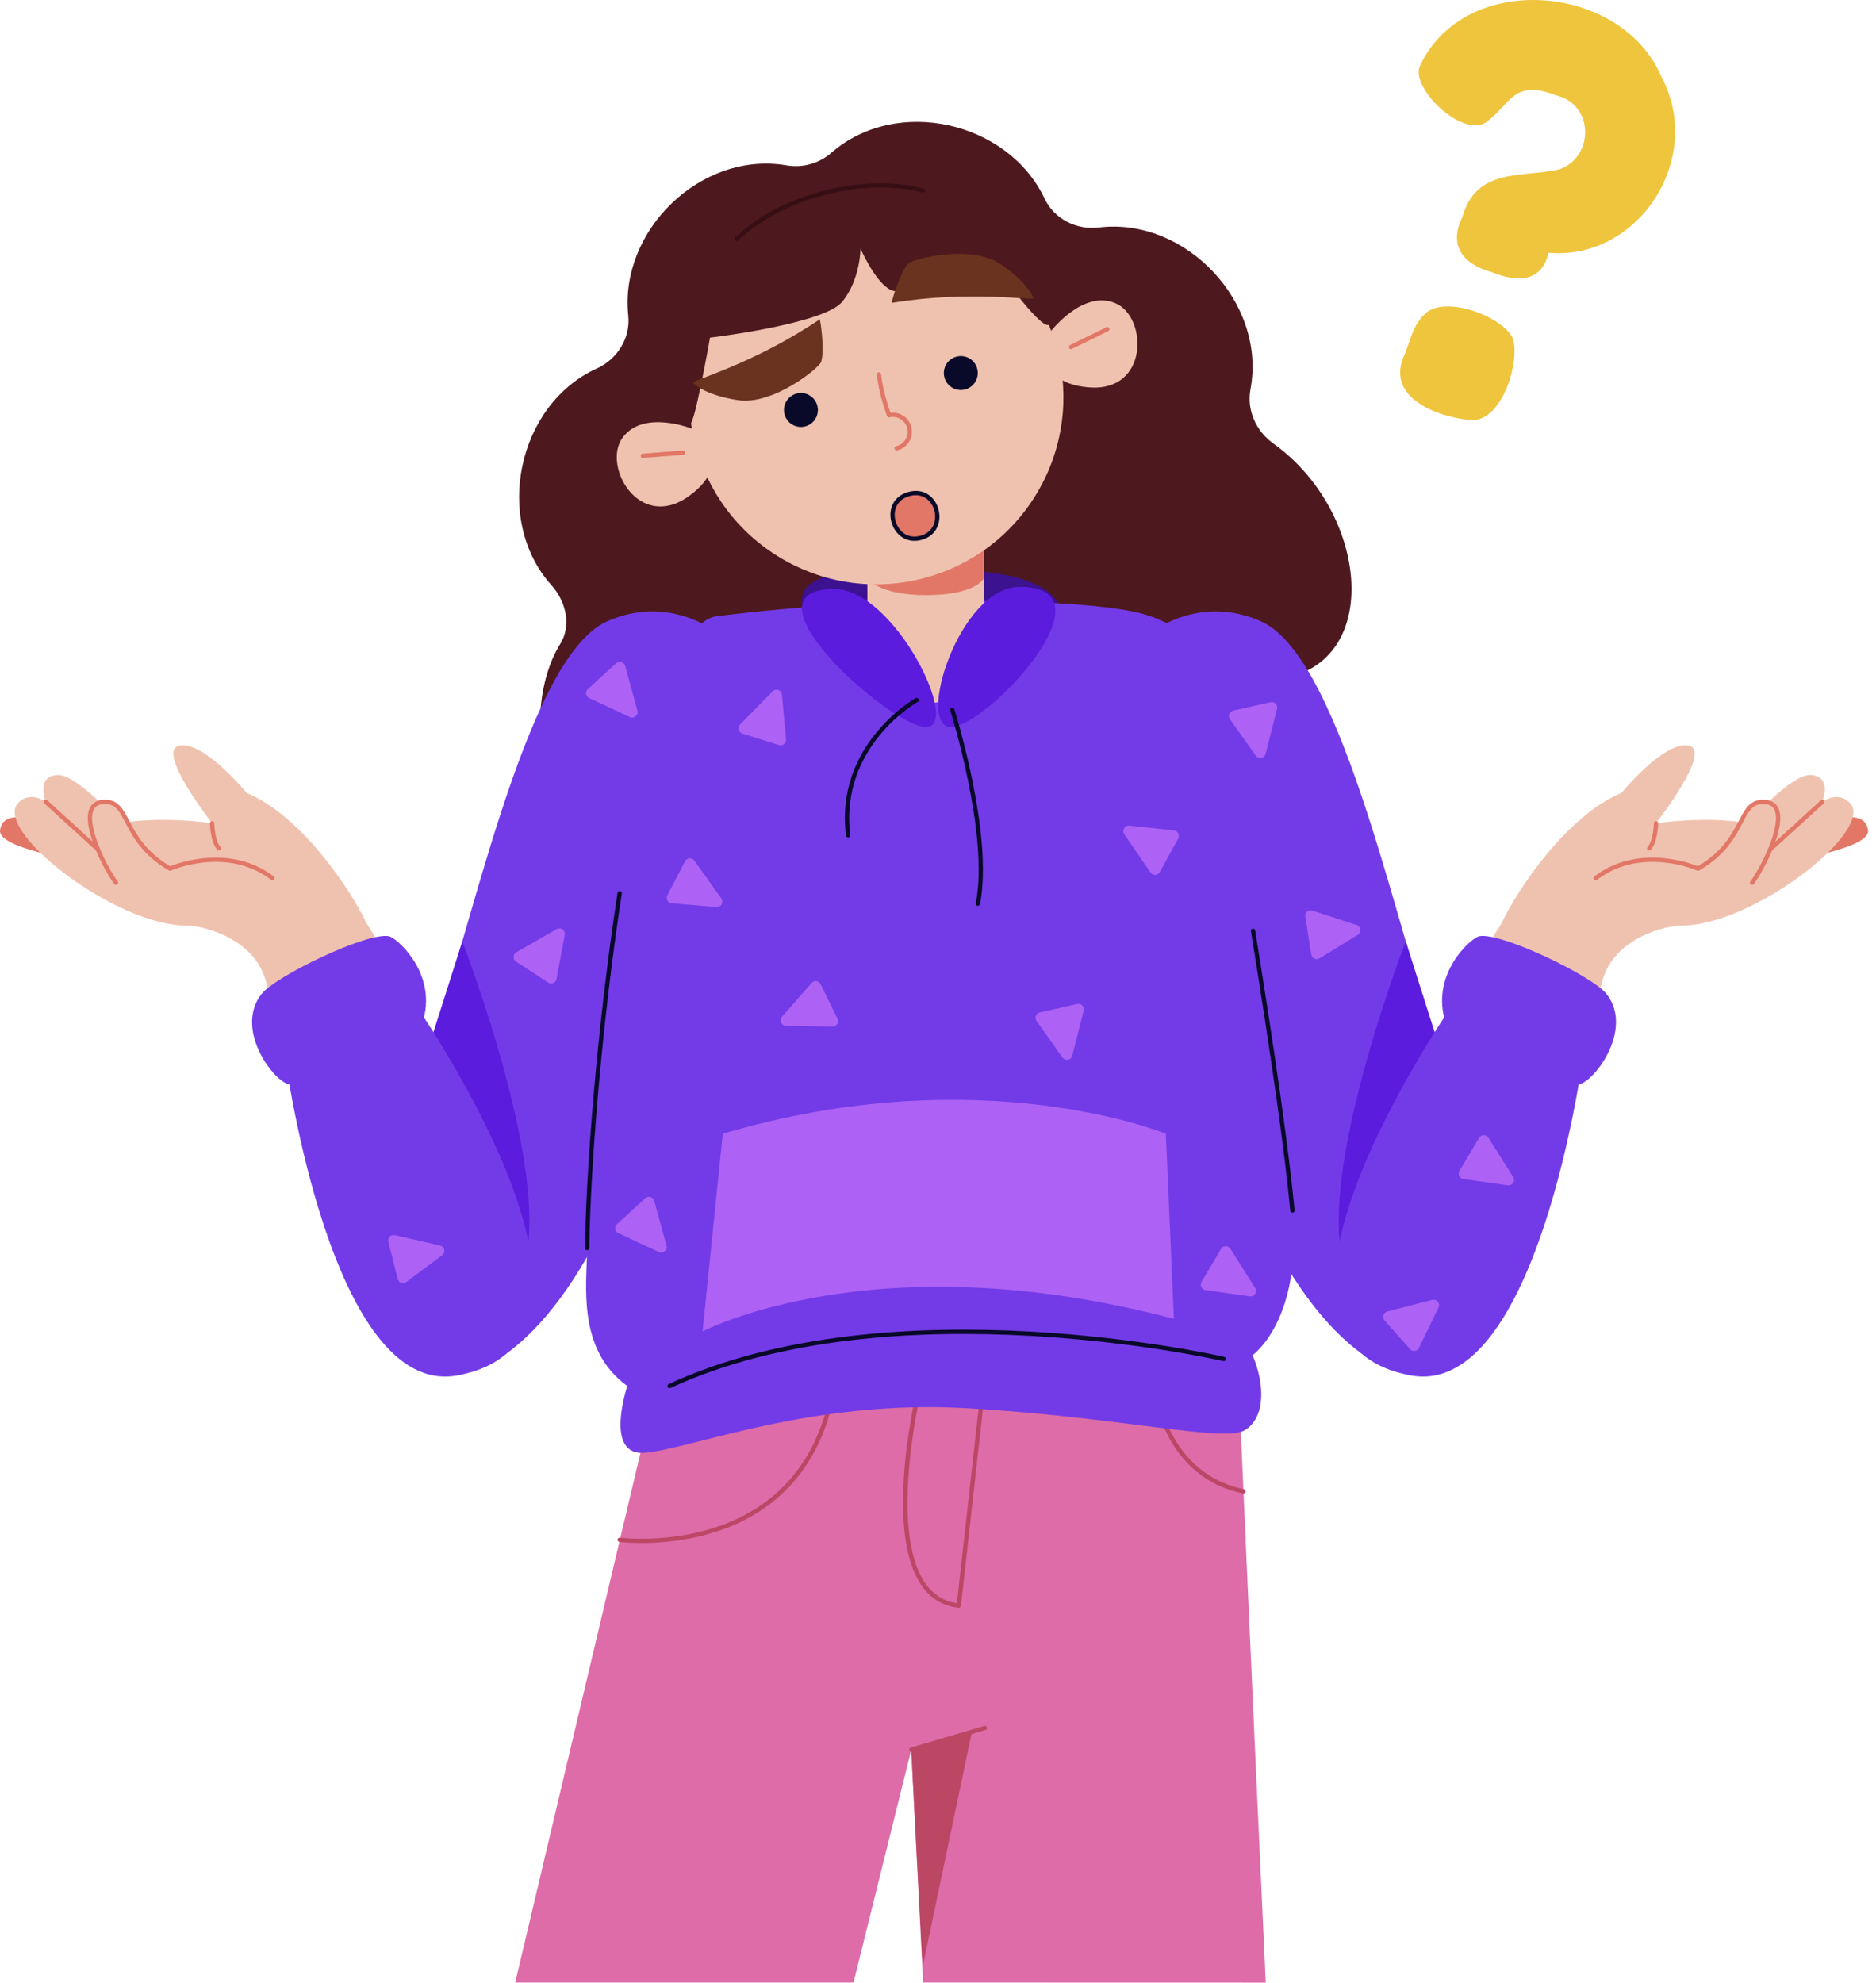 <svg width="212" height="224" viewBox="0 0 212 224" fill="none" xmlns="http://www.w3.org/2000/svg">
<path d="M96.452 223.99L113.684 154.569L74.484 155.262C74.484 155.262 66.594 188.505 58.221 223.99H96.452Z" fill="#DD6CA8"/>
<path d="M143.036 224C141.373 188.33 139.939 155.261 139.939 155.261L100.739 154.568L104.323 223.99L143.036 224Z" fill="#DD6CA8"/>
<path d="M104.261 222.229L109.841 195.621L102.984 197.678L104.261 222.229Z" fill="#BB4765"/>
<path d="M102.983 197.92C102.878 197.92 102.781 197.852 102.75 197.747C102.712 197.617 102.786 197.483 102.914 197.445L111.22 195.001C111.351 194.964 111.484 195.036 111.522 195.165C111.559 195.294 111.486 195.429 111.358 195.467L103.051 197.911C103.029 197.917 103.006 197.92 102.983 197.92Z" fill="#BB4765"/>
<path d="M72.484 174.333C70.973 174.333 70.024 174.213 69.994 174.209C69.862 174.192 69.768 174.069 69.786 173.937C69.804 173.804 69.924 173.705 70.059 173.729C70.154 173.741 79.724 174.944 86.797 169.476C90.942 166.271 93.439 161.422 94.217 155.067C94.233 154.934 94.353 154.835 94.487 154.856C94.62 154.872 94.715 154.993 94.699 155.126C93.904 161.617 91.344 166.575 87.09 169.862C82.086 173.73 75.873 174.333 72.484 174.333Z" fill="#BB4765"/>
<path d="M108.348 181.648C108.339 181.648 108.33 181.647 108.321 181.646C106.584 181.455 105.184 180.617 104.162 179.154C99.769 172.87 103.566 157.143 103.729 156.477C103.761 156.347 103.893 156.267 104.022 156.299C104.153 156.331 104.232 156.463 104.2 156.592C104.16 156.754 100.292 172.772 104.56 178.876C105.451 180.15 106.653 180.909 108.134 181.132L110.995 155.554C111.01 155.421 111.132 155.323 111.264 155.34C111.397 155.355 111.493 155.475 111.478 155.608L108.589 181.432C108.575 181.557 108.47 181.648 108.348 181.648Z" fill="#BB4765"/>
<path d="M140.52 168.736C140.504 168.736 140.487 168.735 140.471 168.731C130.671 166.692 130.075 155.644 130.07 155.532C130.064 155.399 130.168 155.285 130.302 155.28C130.306 155.279 130.31 155.279 130.313 155.279C130.442 155.279 130.549 155.381 130.555 155.511C130.56 155.619 131.143 166.294 140.569 168.256C140.701 168.283 140.785 168.412 140.758 168.543C140.734 168.658 140.633 168.736 140.52 168.736Z" fill="#BB4765"/>
<path d="M63.315 72.745C64.603 70.672 63.953 67.938 62.322 66.123C55.7 58.753 58.45 45.712 67.46 41.622C69.782 40.568 71.264 38.178 70.997 35.642C69.984 26.057 79.205 17.03 88.888 18.682C90.705 18.993 92.552 18.474 93.942 17.265C101.352 10.813 113.921 13.725 118.045 22.436C119.136 24.74 121.646 26.01 124.177 25.701C134 24.504 143.134 34.213 141.315 43.95C140.867 46.349 141.929 48.701 143.914 50.122C154.066 57.393 156.136 73.091 146.499 76.261L74.71 96.412C61.577 99.09 58.17 81.028 63.315 72.745Z" fill="#4E181F"/>
<path d="M73.961 120.998C69.893 141.2 59.319 154.71 51.675 155.206C44.03 155.703 42.912 132.163 48.254 118.901C52.809 107.595 59.136 74.417 68.602 70.202C75.464 67.147 80.791 71.316 80.791 71.316L73.961 120.998Z" fill="#733BE7"/>
<path d="M52.243 106.361C52.243 106.361 60.89 128.616 59.716 140.256L48.256 118.9L52.243 106.361Z" fill="#5B1CDE"/>
<path d="M4.013 92.68C2.656 92.266 0.227 91.832 0.004 93.832C-0.22 95.831 8.703 97.199 8.703 97.199L4.013 92.68Z" fill="#E27767"/>
<path d="M57.827 138.38C56.44 130.306 45.314 110.332 41.409 104.298C39.694 100.578 34.003 92.103 27.874 89.588C27.874 89.588 23.087 83.72 20.291 84.234C17.497 84.749 23.968 93.009 23.968 93.009C17.543 92.162 13.563 93.009 13.563 93.009C13.563 93.009 8.687 87.387 6.445 87.561C3.988 87.753 5.179 90.595 5.179 90.595C5.179 90.595 3.504 89.331 2.12 90.645C-1.046 93.653 12.97 104.613 21.112 104.571C22.689 104.563 28.7 105.869 30.04 110.838C33.932 125.277 39.175 155.036 50.947 155.096C59.409 155.141 58.908 144.669 57.827 138.38Z" fill="#EFC2AF"/>
<path d="M30.784 99.21C25.576 95.249 19.216 98.141 19.216 98.141C13.536 94.848 14.825 90.325 11.608 90.608C8.232 90.904 11.634 97.77 13.108 99.726C14.583 101.683 17.567 103.803 17.567 103.803L30.784 99.21Z" fill="#EFC2AF"/>
<path d="M13.108 99.969C13.034 99.969 12.962 99.935 12.914 99.872C11.773 98.358 9.187 93.442 10.123 91.339C10.383 90.755 10.875 90.428 11.586 90.366C13.287 90.216 13.871 91.33 14.608 92.74C15.373 94.205 16.417 96.204 19.233 97.871C20.14 97.501 26.06 95.314 30.931 99.017C31.037 99.098 31.058 99.251 30.977 99.357C30.896 99.464 30.743 99.485 30.637 99.403C25.602 95.575 19.378 98.334 19.316 98.362C19.244 98.395 19.161 98.391 19.093 98.352C16.077 96.603 14.979 94.5 14.177 92.965C13.449 91.57 13.013 90.727 11.628 90.85C11.098 90.897 10.751 91.121 10.566 91.537C9.763 93.34 12.149 98.052 13.301 99.581C13.382 99.688 13.36 99.84 13.253 99.921C13.211 99.953 13.159 99.969 13.108 99.969Z" fill="#E27767"/>
<path d="M11.048 96.188C10.989 96.188 10.931 96.167 10.884 96.124L5.015 90.774C4.916 90.684 4.909 90.531 4.999 90.431C5.09 90.332 5.242 90.325 5.342 90.415L11.211 95.765C11.31 95.855 11.317 96.008 11.227 96.108C11.18 96.161 11.114 96.188 11.048 96.188Z" fill="#E27767"/>
<path d="M24.731 96.101C24.663 96.101 24.596 96.072 24.548 96.017C23.759 95.108 23.727 93.097 23.726 93.012C23.725 92.878 23.832 92.768 23.966 92.766C24.097 92.752 24.21 92.872 24.212 93.006C24.212 93.025 24.242 94.924 24.915 95.699C25.003 95.8 24.992 95.953 24.891 96.041C24.845 96.081 24.788 96.101 24.731 96.101Z" fill="#E27767"/>
<path d="M32.252 119.65C32.252 119.65 37.41 158.003 51.673 155.395C73.822 151.344 46.156 112.329 46.156 112.329L32.252 119.65Z" fill="#733BE7"/>
<path d="M29.533 112.329C26.681 116.022 30.344 121.416 32.3 122.383C35.266 123.849 47.006 119.609 47.995 114.568C48.983 109.527 44.745 105.933 43.964 105.777C41.493 105.283 31.114 110.281 29.533 112.329Z" fill="#733BE7"/>
<path d="M72.036 80.29L70.645 75.225C70.523 74.781 69.975 74.622 69.634 74.933L66.433 77.859C66.108 78.156 66.189 78.687 66.588 78.873L71.181 81.012C71.658 81.235 72.176 80.797 72.036 80.29Z" fill="#AD62F5"/>
<path d="M62.904 104.976L58.346 107.585C57.946 107.814 57.929 108.384 58.315 108.637L61.946 111.009C62.314 111.25 62.809 111.038 62.89 110.606L63.817 105.624C63.913 105.107 63.36 104.715 62.904 104.976Z" fill="#AD62F5"/>
<path d="M49.739 140.724L44.62 139.55C44.171 139.448 43.771 139.856 43.884 140.302L44.945 144.508C45.052 144.935 45.559 145.115 45.912 144.851L49.971 141.819C50.392 141.504 50.252 140.841 49.739 140.724Z" fill="#AD62F5"/>
<path d="M137.144 120.998C141.212 141.2 151.786 154.71 159.43 155.206C167.075 155.703 168.193 132.163 162.85 118.901C158.295 107.595 151.969 74.417 142.502 70.202C135.641 67.147 130.313 71.316 130.313 71.316L137.144 120.998Z" fill="#733BE7"/>
<path d="M158.863 106.361C158.863 106.361 150.217 128.616 151.39 140.256L162.85 118.9L158.863 106.361Z" fill="#5B1CDE"/>
<path d="M207.092 92.68C208.45 92.266 210.878 91.832 211.101 93.832C211.325 95.831 202.402 97.199 202.402 97.199L207.092 92.68Z" fill="#E27767"/>
<path d="M153.278 138.38C154.666 130.306 165.792 110.332 169.697 104.298C171.412 100.578 177.102 92.103 183.232 89.588C183.232 89.588 188.019 83.72 190.814 84.234C193.609 84.749 187.137 93.009 187.137 93.009C193.563 92.162 197.543 93.009 197.543 93.009C197.543 93.009 202.419 87.387 204.661 87.561C207.118 87.753 205.927 90.595 205.927 90.595C205.927 90.595 207.602 89.331 208.985 90.645C212.152 93.653 198.136 104.613 189.994 104.571C188.417 104.563 182.406 105.869 181.066 110.838C177.174 125.277 171.931 155.036 160.158 155.096C151.697 155.141 152.198 144.669 153.278 138.38Z" fill="#EFC2AF"/>
<path d="M180.322 99.21C185.53 95.249 191.89 98.141 191.89 98.141C197.57 94.848 196.281 90.325 199.498 90.608C202.873 90.904 199.472 97.77 197.998 99.726C196.523 101.683 193.539 103.803 193.539 103.803L180.322 99.21Z" fill="#EFC2AF"/>
<path d="M197.998 99.969C197.947 99.969 197.896 99.952 197.852 99.919C197.745 99.839 197.723 99.686 197.804 99.58C198.956 98.051 201.341 93.338 200.539 91.536C200.354 91.12 200.007 90.896 199.477 90.849C198.099 90.729 197.656 91.569 196.928 92.963C196.127 94.499 195.029 96.602 192.012 98.351C191.944 98.39 191.861 98.394 191.79 98.361C191.728 98.333 185.498 95.578 180.469 99.403C180.362 99.484 180.211 99.464 180.129 99.356C180.048 99.25 180.069 99.097 180.176 99.016C185.046 95.312 190.966 97.5 191.873 97.87C194.689 96.203 195.733 94.204 196.498 92.739C197.234 91.33 197.812 90.214 199.52 90.366C200.231 90.428 200.724 90.755 200.983 91.338C201.919 93.441 199.333 98.357 198.193 99.871C198.144 99.936 198.071 99.969 197.998 99.969Z" fill="#E27767"/>
<path d="M200.057 96.188C199.991 96.188 199.925 96.161 199.878 96.109C199.787 96.01 199.794 95.856 199.893 95.766L205.763 90.416C205.862 90.326 206.015 90.334 206.105 90.432C206.196 90.531 206.189 90.685 206.09 90.775L200.22 96.125C200.174 96.167 200.115 96.188 200.057 96.188Z" fill="#E27767"/>
<path d="M186.374 96.1C186.318 96.1 186.261 96.081 186.216 96.041C186.114 95.953 186.104 95.8 186.191 95.699C186.865 94.922 186.894 93.025 186.894 93.006C186.896 92.872 187.014 92.748 187.14 92.766C187.274 92.768 187.381 92.878 187.38 93.012C187.379 93.097 187.347 95.107 186.558 96.017C186.51 96.072 186.442 96.1 186.374 96.1Z" fill="#E27767"/>
<path d="M178.855 119.65C178.855 119.65 173.696 158.003 159.433 155.395C137.284 151.344 164.95 112.329 164.95 112.329L178.855 119.65Z" fill="#733BE7"/>
<path d="M181.573 112.329C184.425 116.022 180.761 121.416 178.805 122.383C175.84 123.849 164.1 119.609 163.111 114.568C162.123 109.527 166.36 105.933 167.141 105.777C169.613 105.283 179.992 110.281 181.573 112.329Z" fill="#733BE7"/>
<path d="M153.301 104.509L148.308 102.878C147.87 102.735 147.435 103.105 147.507 103.56L148.183 107.845C148.251 108.28 148.74 108.504 149.115 108.274L153.432 105.621C153.88 105.346 153.8 104.672 153.301 104.509Z" fill="#AD62F5"/>
<path d="M161.852 146.858L156.767 148.173C156.321 148.289 156.154 148.835 156.46 149.18L159.338 152.425C159.63 152.754 160.163 152.68 160.354 152.284L162.562 147.723C162.791 147.251 162.361 146.726 161.852 146.858Z" fill="#AD62F5"/>
<path d="M143.018 85.176L144.315 80.086C144.428 79.64 144.03 79.231 143.581 79.332L139.351 80.291C138.922 80.388 138.73 80.891 138.985 81.25L141.918 85.381C142.222 85.81 142.889 85.686 143.018 85.176Z" fill="#AD62F5"/>
<path d="M171.003 132.979L168.198 128.538C167.952 128.148 167.381 128.157 167.146 128.553L164.934 132.283C164.71 132.662 164.942 133.147 165.378 133.208L170.395 133.919C170.915 133.993 171.283 133.424 171.003 132.979Z" fill="#AD62F5"/>
<path d="M90.859 69.223C90.015 66.535 91.113 64.667 99.156 64.403C107.2 64.139 119.776 63.877 119.951 69.728C120.127 75.578 92.381 74.072 90.859 69.223Z" fill="#3C1291"/>
<path d="M136.666 76.147C136.666 76.147 136.026 71.236 129.059 69.334C122.416 67.52 99.721 67.214 80.959 69.632C71.927 70.796 66.546 122.798 66.355 141.012C66.312 145.136 65.157 152.444 70.891 156.595C70.891 156.595 68.191 164.591 72.915 164.138C78.329 163.619 91.704 158.101 109.19 159.095C126.676 160.088 138.344 163.035 140.705 161.566C143.066 160.098 142.899 156.264 141.55 153.111C141.55 153.111 147.217 149.133 146.055 136.768C144.412 119.304 136.666 76.147 136.666 76.147Z" fill="#733BE7"/>
<path d="M75.67 156.837C75.578 156.837 75.49 156.785 75.45 156.697C75.394 156.575 75.446 156.431 75.568 156.374C100.776 144.712 137.962 153.212 138.335 153.299C138.466 153.33 138.547 153.46 138.516 153.591C138.485 153.722 138.359 153.804 138.224 153.773C137.854 153.685 100.826 145.223 75.772 156.815C75.739 156.831 75.704 156.837 75.67 156.837Z" fill="#090929"/>
<path d="M81.679 128.092L79.392 150.436C79.392 150.436 98.835 140.089 132.656 149.006L131.747 128.092C131.747 128.092 110.849 119.468 81.679 128.092Z" fill="#AD62F5"/>
<path d="M66.355 141.254C66.354 141.254 66.354 141.254 66.353 141.254C66.219 141.253 66.111 141.143 66.112 141.009C66.203 132.322 67.495 115.75 69.787 100.885C69.807 100.752 69.932 100.661 70.064 100.682C70.196 100.702 70.287 100.826 70.266 100.958C67.978 115.801 66.689 132.344 66.598 141.014C66.596 141.147 66.488 141.254 66.355 141.254Z" fill="#090929"/>
<path d="M146.054 137.01C145.93 137.01 145.825 136.916 145.813 136.79C145.207 130.346 143.71 119.716 141.363 105.196C141.341 105.064 141.431 104.939 141.563 104.918C141.693 104.895 141.82 104.986 141.841 105.118C144.19 119.649 145.689 130.289 146.296 136.745C146.308 136.878 146.21 136.997 146.077 137.009C146.07 137.01 146.062 137.01 146.054 137.01Z" fill="#090929"/>
<path d="M111.167 73.643C111.167 73.643 111.167 79.435 104.594 79.435C98.022 79.435 98.022 73.643 98.022 73.643V60.968H111.167V73.643Z" fill="#EFC2AF"/>
<path d="M111.167 60.968L98.022 62.668V65.369C98.022 65.369 99.274 67.239 104.69 67.239C110.23 67.239 111.167 65.369 111.167 65.369V60.968Z" fill="#E27767"/>
<path d="M117.272 55.563C123.174 45.489 119.792 32.538 109.718 26.636C99.644 20.734 86.693 24.116 80.791 34.189C74.889 44.263 78.271 57.214 88.345 63.116C98.419 69.018 111.37 65.637 117.272 55.563Z" fill="#EFC2AF"/>
<path d="M78.295 48.471C78.295 48.471 72.792 46.222 70.389 49.399C67.985 52.576 72.187 60.087 77.828 56.067C80.852 53.911 80.464 52.037 80.464 52.037L78.295 48.471Z" fill="#EFC2AF"/>
<path d="M72.636 51.735C72.511 51.735 72.404 51.638 72.395 51.511C72.385 51.377 72.485 51.261 72.618 51.251L77.181 50.904C77.316 50.897 77.431 50.995 77.442 51.128C77.452 51.262 77.351 51.378 77.218 51.388L72.655 51.734C72.649 51.735 72.643 51.735 72.636 51.735Z" fill="#E27767"/>
<path d="M118.733 37.453C118.733 37.453 122.333 32.723 126.017 34.242C129.699 35.76 129.889 44.364 122.988 43.761C119.288 43.438 118.672 41.626 118.672 41.626L118.733 37.453Z" fill="#EFC2AF"/>
<path d="M121.035 39.445C120.945 39.445 120.859 39.395 120.817 39.309C120.758 39.189 120.808 39.044 120.928 38.984L125.036 36.968C125.156 36.909 125.302 36.958 125.361 37.079C125.42 37.2 125.37 37.345 125.25 37.404L121.142 39.42C121.107 39.437 121.071 39.445 121.035 39.445Z" fill="#E27767"/>
<path d="M92.378 45.89C92.616 46.921 91.973 47.951 90.941 48.189C89.91 48.428 88.88 47.784 88.642 46.753C88.404 45.721 89.047 44.692 90.078 44.453C91.11 44.215 92.139 44.858 92.378 45.89Z" fill="#090929"/>
<path d="M101.325 50.89C101.215 50.89 101.115 50.814 101.089 50.702C101.059 50.571 101.14 50.441 101.271 50.411C102.17 50.203 102.733 49.302 102.525 48.403C102.317 47.503 101.417 46.942 100.517 47.148C100.398 47.176 100.277 47.11 100.235 46.996C100.194 46.887 99.254 44.316 99.094 42.319C99.084 42.186 99.184 42.069 99.317 42.058C99.448 42.05 99.568 42.148 99.579 42.281C99.708 43.906 100.401 46.002 100.623 46.637C101.711 46.5 102.747 47.205 102.999 48.294C103.267 49.454 102.54 50.616 101.381 50.885C101.362 50.888 101.343 50.89 101.325 50.89Z" fill="#E27767"/>
<path d="M110.446 41.715C110.685 42.747 110.042 43.776 109.01 44.015C107.979 44.253 106.949 43.611 106.711 42.578C106.472 41.547 107.116 40.517 108.147 40.279C109.179 40.041 110.208 40.684 110.446 41.715Z" fill="#090929"/>
<path d="M102.732 55.809C99.434 56.707 100.894 61.632 104.082 60.763C107.27 59.894 105.992 54.92 102.732 55.809Z" fill="#E27767"/>
<path d="M103.347 61.108C102.007 61.108 101.044 60.127 100.732 58.981C100.38 57.69 100.837 56.074 102.669 55.574C104.494 55.079 105.701 56.247 106.054 57.542C106.424 58.9 105.888 60.522 104.147 60.997C103.867 61.073 103.6 61.108 103.347 61.108ZM102.796 56.043C101.278 56.457 100.9 57.752 101.2 58.853C101.499 59.949 102.507 60.941 104.018 60.529C105.519 60.12 105.882 58.76 105.585 57.67C105.294 56.6 104.297 55.634 102.796 56.043Z" fill="#090929"/>
<path d="M77.912 47.767C78.296 49.176 80.236 38.147 80.236 38.147C80.236 38.147 93.159 36.616 95.201 34.07C97.244 31.523 97.243 28.087 97.243 28.087C97.243 28.087 99.57 33.422 101.591 32.871C103.611 32.321 112.112 29.507 112.112 29.507C112.112 29.507 117.471 37.218 118.527 36.701C119.407 34.529 111.876 16.683 92.772 21.888C81.834 24.869 77.773 32.864 77.221 40.142C77.013 42.889 77.303 45.533 77.912 47.767Z" fill="#4E181F"/>
<path d="M83.256 27.236C83.192 27.236 83.127 27.21 83.079 27.16C82.988 27.062 82.993 26.908 83.09 26.816C85.616 24.442 88.852 22.705 92.709 21.654C96.876 20.519 100.8 20.396 104.376 21.288C104.506 21.32 104.585 21.452 104.553 21.582C104.52 21.712 104.387 21.789 104.258 21.758C100.765 20.887 96.922 21.009 92.837 22.122C89.057 23.152 85.89 24.85 83.423 27.169C83.376 27.214 83.316 27.236 83.256 27.236Z" fill="#380E15"/>
<path d="M100.756 34.224C101.022 33.004 101.992 30.397 102.665 29.761C103.218 29.238 109.665 27.596 112.986 29.792C116.307 31.989 116.759 33.68 116.759 33.68C116.807 34.029 109.708 32.743 100.756 34.224Z" fill="#6A331F"/>
<path d="M92.644 36.069C92.913 37.29 93.123 40.063 92.778 40.922C92.494 41.628 87.325 45.817 83.389 45.211C79.454 44.605 78.336 43.258 78.336 43.258C78.147 42.961 85.132 41.159 92.644 36.069Z" fill="#6A331F"/>
<path d="M94.288 66.547C83.223 66.547 100.392 81.939 104.581 82.135C108.771 82.332 101.116 66.547 94.288 66.547Z" fill="#5B1CDE"/>
<path d="M115.203 66.304C126.268 66.304 111.697 81.936 107.541 82.136C103.386 82.335 108.376 66.304 115.203 66.304Z" fill="#5B1CDE"/>
<path d="M95.841 94.614C95.72 94.614 95.616 94.524 95.6 94.401C94.324 84.052 103.383 78.926 103.475 78.875C103.593 78.811 103.74 78.853 103.805 78.97C103.87 79.087 103.827 79.235 103.71 79.299C103.621 79.348 94.846 84.323 96.082 94.341C96.098 94.474 96.004 94.595 95.871 94.612C95.861 94.614 95.851 94.614 95.841 94.614Z" fill="#090929"/>
<path d="M110.508 102.344C110.491 102.344 110.476 102.342 110.459 102.339C110.328 102.312 110.243 102.185 110.269 102.053C111.805 94.358 107.432 80.413 107.388 80.273C107.347 80.146 107.418 80.009 107.546 79.969C107.676 79.928 107.81 79.999 107.85 80.127C107.895 80.269 112.305 94.331 110.744 102.148C110.723 102.263 110.621 102.344 110.508 102.344Z" fill="#090929"/>
<path d="M87.311 78.107L83.631 81.855C83.308 82.183 83.447 82.737 83.886 82.875L88.025 84.174C88.445 84.305 88.864 83.968 88.824 83.53L88.366 78.484C88.318 77.96 87.68 77.731 87.311 78.107Z" fill="#AD62F5"/>
<path d="M127.055 94.242L130.009 98.585C130.268 98.966 130.839 98.938 131.06 98.534L133.144 94.73C133.355 94.344 133.106 93.867 132.668 93.82L127.63 93.282C127.107 93.226 126.759 93.808 127.055 94.242Z" fill="#AD62F5"/>
<path d="M88.826 115.891L94.077 115.977C94.538 115.985 94.844 115.503 94.641 115.089L92.732 111.194C92.539 110.799 92.005 110.728 91.715 111.059L88.372 114.867C88.025 115.262 88.3 115.882 88.826 115.891Z" fill="#AD62F5"/>
<path d="M81.515 101.505L78.464 97.23C78.196 96.855 77.626 96.895 77.414 97.305L75.417 101.155C75.214 101.546 75.475 102.016 75.913 102.053L80.962 102.478C81.485 102.522 81.821 101.933 81.515 101.505Z" fill="#AD62F5"/>
<path d="M121.168 119.272L122.465 114.182C122.578 113.736 122.18 113.327 121.731 113.429L117.501 114.387C117.072 114.484 116.88 114.987 117.134 115.346L120.068 119.477C120.372 119.906 121.039 119.782 121.168 119.272Z" fill="#AD62F5"/>
<path d="M75.324 140.737L73.933 135.672C73.811 135.228 73.262 135.069 72.922 135.38L69.721 138.305C69.396 138.602 69.478 139.134 69.877 139.32L74.469 141.459C74.945 141.681 75.463 141.243 75.324 140.737Z" fill="#AD62F5"/>
<path d="M141.846 145.525L139.042 141.084C138.795 140.694 138.225 140.702 137.99 141.098L135.777 144.829C135.553 145.207 135.785 145.692 136.221 145.754L141.238 146.464C141.758 146.538 142.126 145.969 141.846 145.525Z" fill="#AD62F5"/>
<path d="M161.155 35.349C163.409 33.441 169.535 35.629 170.901 38.103C171.899 40.464 169.84 47.769 166.161 47.456C162.606 47.153 156.298 44.967 158.799 39.893C159.506 38.038 159.734 36.626 161.155 35.349ZM165.236 24.565C166.842 18.891 171.895 20.109 176.228 19.132C180.144 17.748 180.203 11.774 175.792 10.761C170.932 8.866 170.751 11.838 167.844 13.879C164.993 15.47 159.376 9.823 160.451 7.468C165.504 -3.389 183.247 -1.911 187.756 8.684C192.697 17.988 185.063 29.466 174.99 28.555C174.246 31.869 171.489 31.957 168.599 30.751C165.29 29.852 163.695 27.724 165.236 24.565Z" fill="#EFC53D"/>
</svg>
